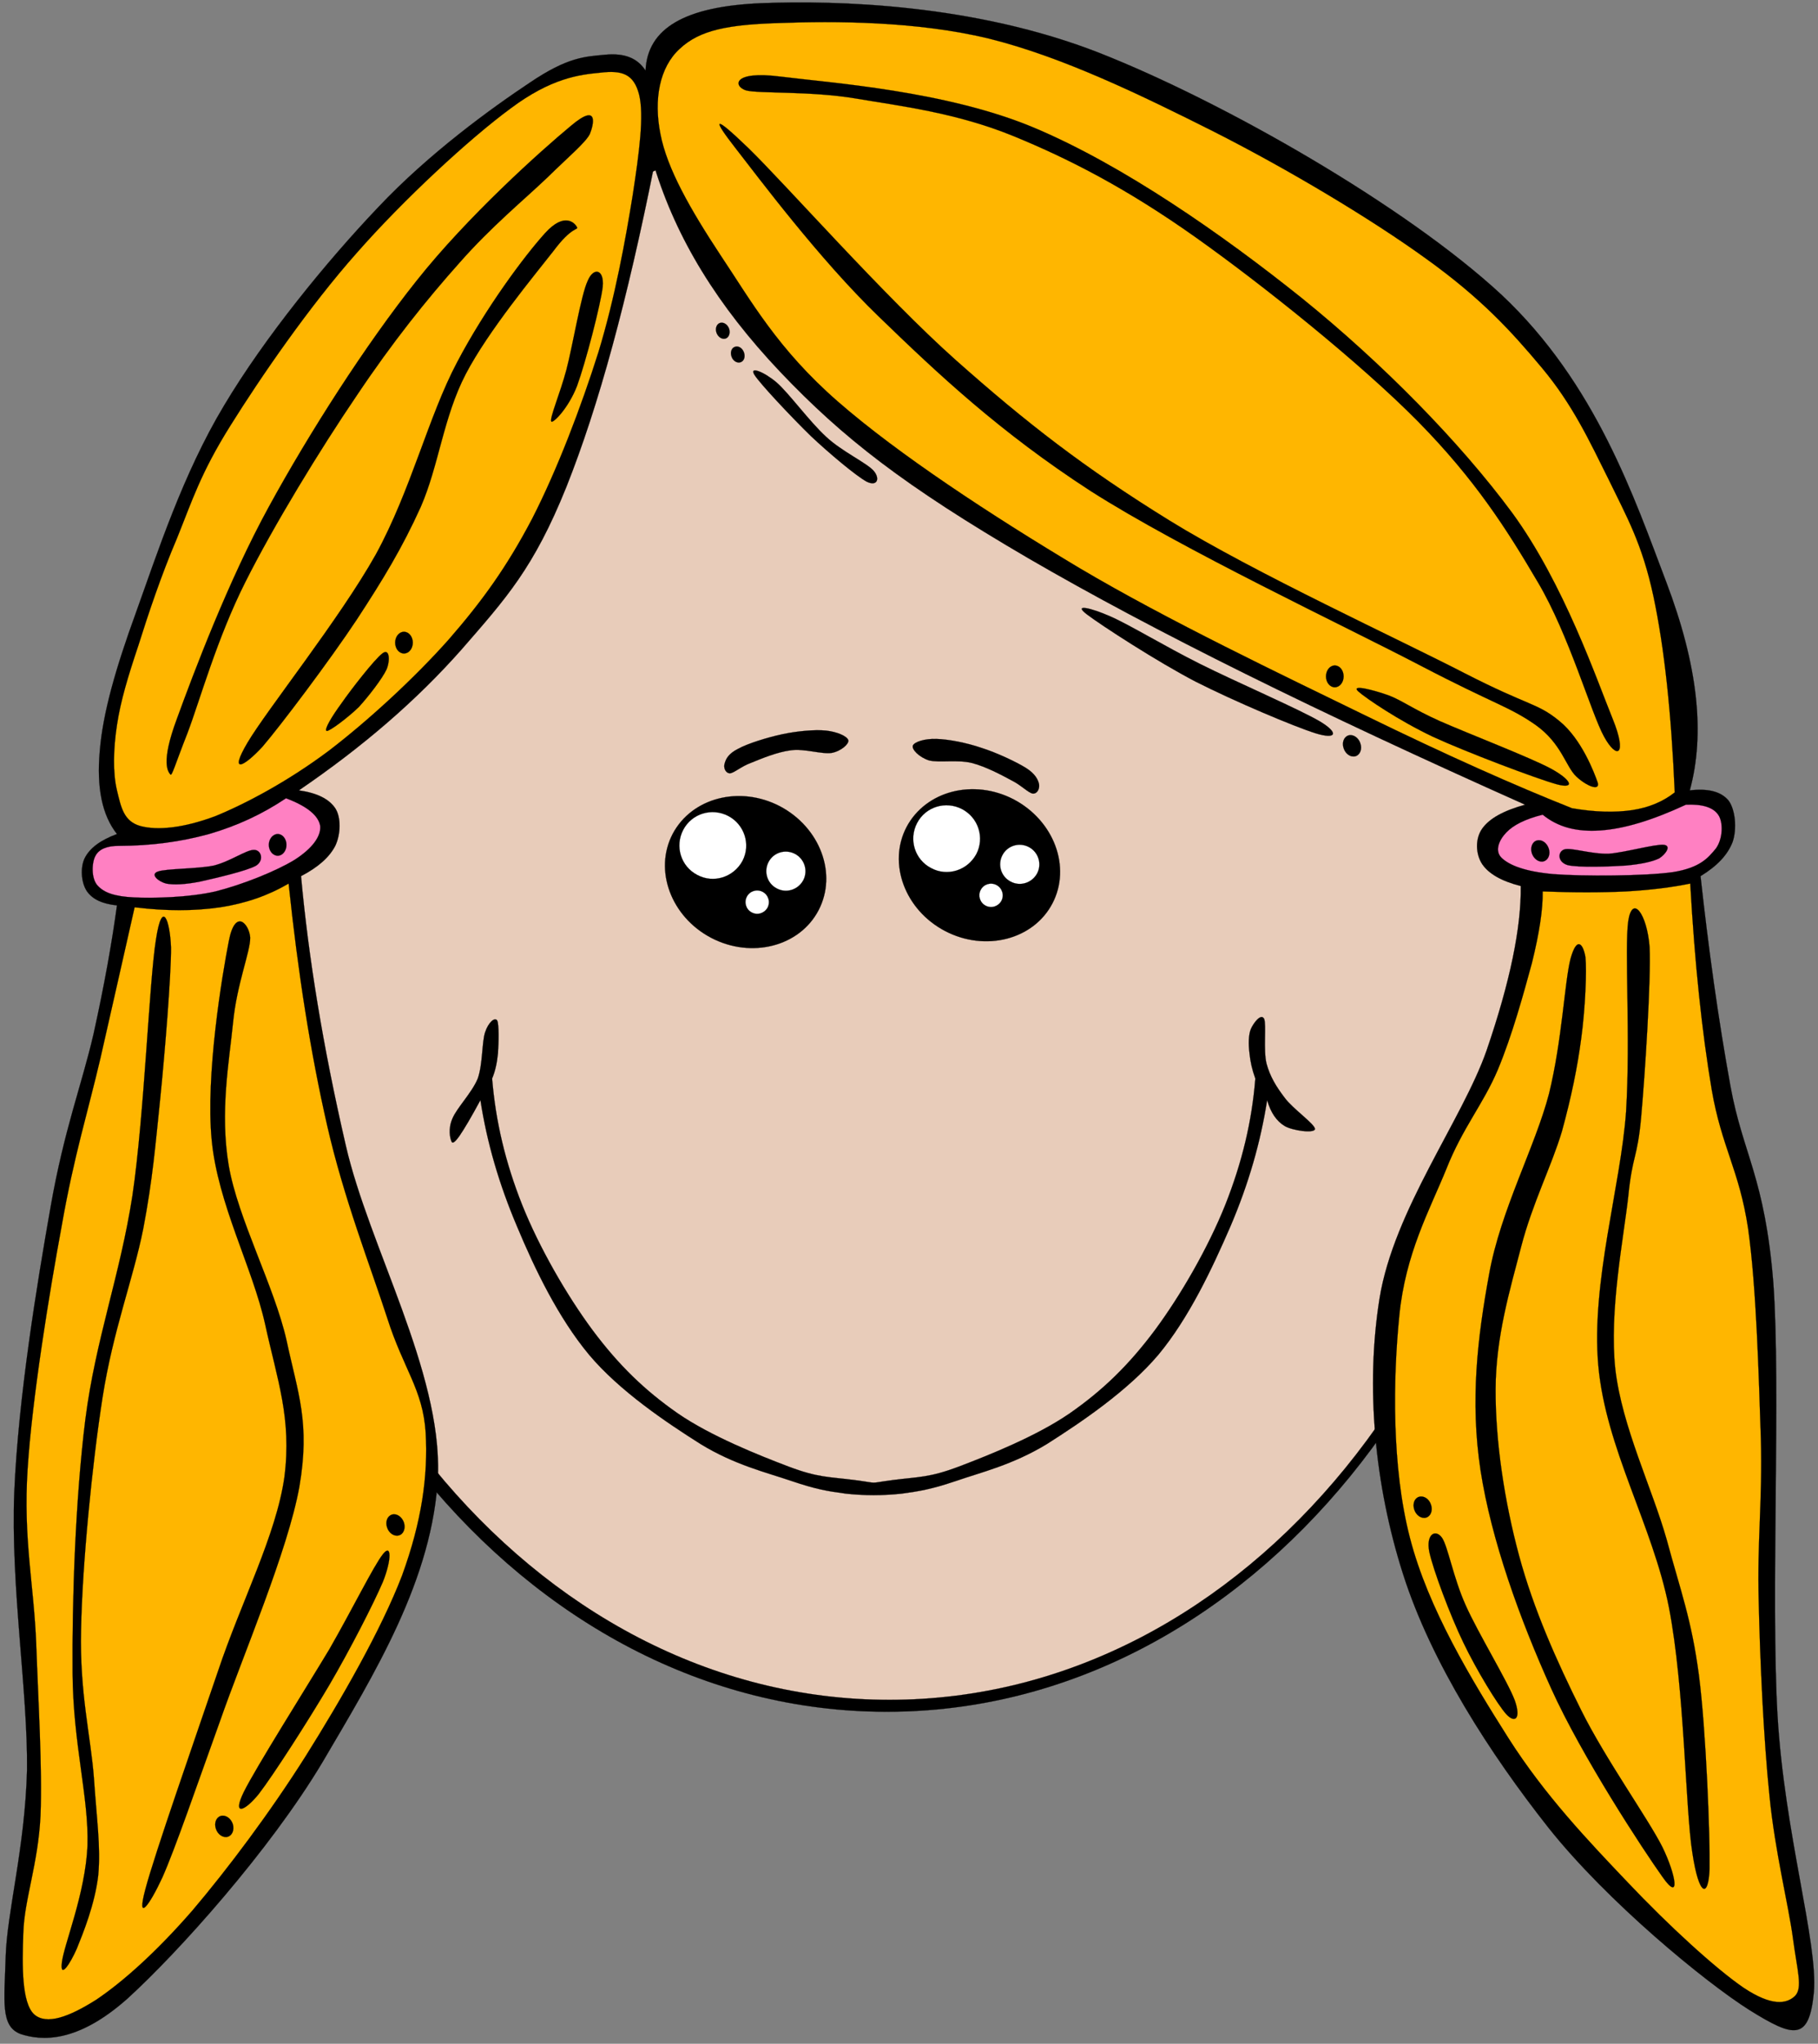 <?xml version="1.0" encoding="UTF-8"?><svg xmlns="http://www.w3.org/2000/svg" xmlns:xlink="http://www.w3.org/1999/xlink" height="517.2" preserveAspectRatio="xMidYMid meet" version="1.0" viewBox="-1.1 -0.6 460.2 517.2" width="460.2" zoomAndPan="magnify"><rect x="-1.1" y="-0.6" width="460.2" height="517.2" fill="#808080" stroke="none"/><g fill-rule="evenodd"><g stroke="#000" stroke-miterlimit="10" stroke-width=".036"><g id="change1_2"><path d="m57.315 228.89c0 112.48 74.343 203.7 166.05 203.7 91.676 0 166.02-91.224 166.02-203.7s-74.343-203.71-166.02-203.71c-91.707 9.99e-4 -166.05 91.224-166.05 203.71z" fill="inherit"/></g><g id="change2_3"><path d="m60.848 229.25c0 110.61 73.075 200.32 163.21 200.32s163.21-89.713 163.21-200.32c0-110.64-73.076-200.35-163.21-200.35-90.137 0-163.21 89.713-163.21 200.35z" fill="#e8ccba"/></g><g id="change1_3"><path d="m67.28 184.04c-4.741-1.208-9.512-0.997-14.434 0.634-5.013 1.57-11.263 3.714-15.159 9.12-4.046 5.375-8.002 14.494-8.243 23.281-0.272 8.848 3.412 21.5 6.975 28.868 3.502 7.127 7.549 11.565 14.252 14.132 6.704 2.507 15.159 2.688 25.697 0.785l-9.088-76.82z" fill="inherit"/></g></g><g id="change2_1"><path d="m64.351 266.57c7.579 2.325 12.924 1.631 16.276-2.083 3.261-3.865 4.378-8.787 3.472-20.353-1.026-11.777-6.28-38.048-9.24-48.979-3.08-10.811-5.797-16.004-8.605-15.702-0.272 3.11-0.906 5.375-2.144 6.915-1.268 1.419-2.778 1.389-5.103 2.114-2.476 0.725-6.221 0.845-9.149 2.325-3.02 1.479-5.919 2.325-8.455 6.372-2.597 3.986-5.888 10.78-6.613 17.484-0.785 6.643 0.634 16.306 2.054 21.982 1.389 5.617 4.046 8.395 6.22 11.475 2.114 2.869 4.137 4.832 6.553 6.251 2.385 1.329 5.224 1.54 7.458 2.144 2.083 0.574 3.986-0.362 5.254 1.39 1.146 1.69 1.931 4.498 2.022 8.665z" fill="#e8ccba"/></g><g id="change1_1"><path d="m380.87 185.37c4.711-1.208 9.481-0.997 14.435 0.634 4.952 1.57 11.173 3.714 15.158 9.12 3.926 5.375 8.002 14.494 8.273 23.281 0.091 8.787-3.412 21.561-7.005 28.898-3.594 7.126-7.61 11.596-14.253 14.101-6.733 2.507-15.188 2.688-25.697 0.786l9.089-76.82z" fill="inherit" stroke="#000" stroke-miterlimit="10" stroke-width=".036"/></g><g id="change2_2"><path d="m383.83 267.9c-7.609 2.385-12.955 1.661-16.276-2.054-3.352-3.896-4.438-8.697-3.502-20.353 0.936-11.776 6.189-38.047 9.239-48.979 3.021-10.84 5.768-15.974 8.605-15.732 0.242 3.11 0.876 5.375 2.145 6.915 1.178 1.389 2.718 1.449 5.104 2.144 2.416 0.665 6.1 0.846 9.179 2.295 2.93 1.389 5.858 2.385 8.455 6.371 2.537 3.986 5.737 10.78 6.584 17.483 0.694 6.644-0.695 16.276-2.054 22.014-1.45 5.646-4.107 8.334-6.221 11.444-2.204 2.839-4.197 4.892-6.553 6.281-2.446 1.358-5.314 1.479-7.458 2.113-2.174 0.544-4.077-0.302-5.254 1.419-1.239 1.694-1.903 4.532-1.993 8.639z" fill="#e8ccba"/></g><g stroke="#000" stroke-miterlimit="10" stroke-width=".036"><g id="change1_4"><path d="m169.17 210.44c-4.798 9.191-0.404 20.984 9.769 26.302 10.173 5.316 22.372 2.196 27.169-6.995 4.798-9.191 0.406-20.926-9.769-26.302-10.173-5.318-22.312-2.198-27.169 6.995z" fill="inherit"/></g><g id="change3_2"><path d="m187.95 226.32c-0.755 1.449-0.211 3.231 1.238 3.986 1.45 0.785 3.231 0.211 4.016-1.238 0.755-1.449 0.181-3.23-1.268-3.986-1.45-0.755-3.231-0.212-3.986 1.238z" fill="#fff"/></g><g id="change1_5"><path d="m258.66 193.77c-2.506-1.57-7.55-3.926-11.294-5.103-3.864-1.329-8.515-2.205-11.384-2.265-3.02-0.121-5.646 0.755-6.009 1.691-0.332 0.906 1.54 2.929 4.106 3.745 2.566 0.634 7.127-0.242 10.78 0.634 3.533 0.906 7.397 2.959 10.085 4.409 2.507 1.238 4.229 3.17 5.406 3.352 1.146 0.06 1.751-1.238 1.57-2.386-0.24-1.118-0.936-2.598-3.26-4.077z" fill="inherit"/></g><g id="change1_6"><path d="m185.77 188.88c2.416-1.329 7.398-2.869 11.203-3.684 3.714-0.785 8.214-1.208 11.053-0.906 2.747 0.302 5.314 1.389 5.615 2.446 0.212 0.906-1.811 2.749-4.197 3.201-2.566 0.393-6.915-1.147-10.357-0.664-3.533 0.453-7.368 2.083-9.995 3.14-2.658 0.966-4.318 2.597-5.436 2.688-1.178-0.061-1.691-1.54-1.298-2.567 0.302-1.087 0.936-2.415 3.412-3.654z" fill="inherit"/></g><g id="change1_7"><path d="m215.24 373.95c-6.584-0.846-9.211-0.574-16.729-3.412-7.549-2.869-19.688-7.7-28.053-13.469-8.334-5.797-14.917-12.169-21.53-21.017-6.613-8.907-13.559-21.016-17.846-31.736-4.258-10.72-6.734-21.197-7.609-31.978 0.785-1.872 1.238-3.925 1.479-6.401 0.181-2.566 0.302-7.398-0.211-8.305-0.634-0.875-2.234 0.514-3.05 3.021-0.815 2.415-0.574 7.972-1.842 11.655-1.45 3.594-5.345 7.489-6.432 10.176-1.147 2.657-0.574 4.953-0.242 5.738 0.211 0.664 0.815 0.362 2.054-1.39 1.238-1.812 2.959-4.711 5.284-9.028 1.631 10.629 4.681 21.167 9.271 31.979 4.499 10.779 10.448 23.1 18.208 32.43 7.73 9.21 19.627 17.183 28.233 22.618 8.667 5.314 16.699 7.186 23.04 9.36 6.16 2.083 8.999 2.566 13.74 3.201 4.74 0.514 9.3 0.514 14.131 0 4.65-0.635 7.52-1.118 13.74-3.201 6.25-2.175 14.313-4.046 23.039-9.36 8.545-5.436 20.443-13.408 28.234-22.618 7.729-9.33 13.527-21.65 18.208-32.43 4.62-10.812 7.64-21.35 9.301-31.979 0.905 3.17 2.385 5.314 4.438 6.553 1.993 1.178 7.579 1.932 7.67 0.755 0-1.238-5.707-5.194-7.67-7.912-2.145-2.808-3.715-5.375-4.591-8.636-0.845-3.383 0-9.874-0.604-11.324-0.784-1.539-2.718 1.088-3.352 2.537-0.634 1.479-0.634 3.956-0.362 6.16 0.212 2.113 0.664 4.167 1.479 6.401-0.846 10.78-3.352 21.258-7.609 31.978-4.288 10.721-11.233 22.829-17.846 31.736-6.613 8.848-13.196 15.22-21.53 21.017-8.365 5.769-20.504 10.6-28.053 13.469-7.519 2.838-10.146 2.566-16.729 3.412-6.579 0.876-3.047 0.876-9.659 0z" fill="inherit"/></g><g id="change1_8"><path d="m62.599 212.07c-1.51-0.482-3.231-1.087-5.164-0.875-2.023 0.181-4.68 0-6.462 2.355-1.842 2.415-4.198 7.609-4.288 11.505-0.151 3.714 1.782 8.516 3.835 10.779 2.023 2.175 6.221 2.719 8.395 2.205 2.144-0.725 3.201-5.405 4.439-5.889 1.147-0.483 2.688 1.449 2.506 3.231-0.211 1.721-1.027 6.189-3.835 7.217-3.05 0.996-10.176 0.905-13.558-1.449-3.412-2.507-5.798-8.455-6.221-13.287-0.453-4.922 1.329-12.169 3.835-15.793 2.446-3.593 7.488-5.344 10.931-5.737 3.473-0.483 7.7 1.541 9.421 2.808 1.419 1.238 0.393 3.835-0.272 4.409-0.693 0.364-2.112-1.056-3.562-1.479z" fill="inherit"/></g><g id="change1_9"><path d="m162.31 17.27c-2.054-3.201-5.375-4.5-10.297-4.016-4.983 0.483-9.361 0.543-18.964 7.036-9.753 6.492-25.485 17.846-38.47 31.616-13.045 13.708-28.717 32.912-38.983 50.155-10.358 17.211-16.91 37.413-22.225 52.209-5.315 14.585-8.425 25.667-9.21 35.119-0.846 9.421 0.604 16.336 4.348 21.077-4.228 1.57-6.824 3.533-8.123 6.009-1.238 2.445-0.936 6.371 0.544 8.516 1.389 1.963 3.805 3.14 7.579 3.533-1.238 9.089-3.11 19.809-5.948 32.612-2.96 12.803-7.429 24.126-10.841 43.633-3.442 19.507-8.183 48.254-9.21 72.261-0.936 23.945 3.442 50.397 3.231 70.267-0.513 19.688-5.073 35.994-5.405 47.287-0.333 11.264-1.39 17.635 3.805 19.567 5.194 1.69 14.222 2.446 27.086-9.028 12.864-11.717 35.964-37.444 49.281-59.729 13.166-22.405 28.083-46.533 29.26-72.743 0.876-26.271-17.454-57.796-23.312-83.282-5.888-25.425-9.482-47.86-11.354-68.243 4.379-2.295 7.157-4.771 8.667-7.67 1.389-2.929 1.51-7.187 0-9.512-1.6-2.355-4.56-3.865-9.21-4.529 16.246-11.082 29.774-22.768 41.158-35.632 11.324-13.015 18.269-20.594 26.542-41.127 8.213-20.624 15.431-47.288 22.225-81.289 5.617 18.419 16.035 35.39 31.948 52.179 15.854 16.668 31.284 28.747 62.838 47.167 31.767 18.45 72.954 38.802 125.68 62.325-5.496 1.541-8.999 3.473-10.84 6.039-1.843 2.598-1.692 6.463 0 9.029 1.66 2.415 4.801 4.257 9.753 5.525 0.12 10.479-2.657 24.127-8.666 41.642-6.161 17.574-23.464 40.342-27.087 62.717-3.563 22.285-1.269 47.167 5.949 69.754 7.186 22.527 22.104 45.566 36.839 64.229 14.766 18.57 39.497 38.953 50.912 46.14 11.142 6.915 15.037 7.941 16.244-4.5 1.087-12.651-7.458-40.19-9.209-70.267-1.721-30.347 0.876-82.526-1.057-109.37-2.145-26.663-7.701-32.461-10.841-49.673-3.141-17.303-5.557-34.756-7.579-53.176 4.287-2.627 6.885-5.436 8.122-8.666 1.148-3.353 0.665-8.305-1.087-10.539-1.872-2.175-5.013-3.05-9.753-2.507 3.925-14.403 2.054-31.615-5.948-52.692-8.033-21.138-17.786-50.277-41.731-72.744-24.278-22.496-70.298-48.797-101.82-61.208-31.585-12.35-66.25-13.316-85.606-12.561-19.266 0.815-28.777 6.341-29.23 17.061z" fill="inherit"/></g><g id="change4_1"><path d="m43.666 135.7c-3.956 9.271-7.247 19.115-9.753 27.087-2.627 7.851-4.469 13.92-5.405 20.081-0.936 6.19-1.057 12.139 0 16.547 1.027 4.258 1.691 7.851 5.949 9.029 4.258 1.147 10.811 0.544 18.963-2.506 8.093-3.322 18.631-8.998 28.717-16.547 9.904-7.579 21.56-18.269 30.317-28.113 8.576-9.845 14.766-18.451 21.137-30.589 6.341-12.35 12.441-28.384 16.789-42.154 4.228-13.861 6.885-28.626 8.667-39.648 1.691-11.021 2.929-20.322 1.63-25.576-1.358-5.255-4.378-6.161-9.753-5.526-5.465 0.513-12.501 1.389-22.738 9.029-10.448 7.669-27.146 23.101-39.014 36.628-11.988 13.498-24.308 31.434-31.948 43.664-7.609 12.137-9.723 19.144-13.558 28.594z" fill="#ffb600"/></g><g id="change1_10"><path d="m143.34 31.311c-7.549 6.25-26.15 22.919-39.014 39.165-12.894 16.185-27.146 38.47-37.383 57.192-10.236 18.661-19.084 42.154-23.281 53.689-4.197 11.263-2.144 13.377-1.631 14.041 0.393 0.514 1.148-2.416 4.349-10.539 3.141-8.304 7.428-23.855 14.615-38.138 7.247-14.434 18.934-33.579 28.173-47.167 9.089-13.589 17.756-24.369 25.999-33.608 8.123-9.24 16.578-16.156 22.225-21.56 5.586-5.466 9.693-8.878 10.811-11.053 0.935-2.263 2.415-8.213-4.863-2.022z" fill="inherit"/></g><g id="change1_11"><path d="m136.85 58.427c-5.194 5.738-15.008 18.903-22.225 32.612-7.277 13.71-11.656 32.341-20.594 48.677-9.089 16.216-27.569 39.316-32.492 47.65-4.771 8.093-0.936 6.13 3.805 0.997 4.621-5.375 17.031-21.862 23.825-32.099 6.704-10.237 11.535-18.178 16.246-28.596 4.59-10.539 5.708-22.708 11.384-33.609 5.707-10.932 17.302-24.882 22.194-31.133 4.681-6.281 6.281-5.254 5.979-6.009-0.422-0.875-3.019-4.136-8.122 1.51z" fill="inherit"/></g><g id="change1_12"><path d="m151.47 71.955c-0.513 4.5-4.348 19.236-6.492 25.093-2.205 5.708-6.13 9.572-6.522 9.029-0.514-0.755 2.234-7.126 3.804-13.044 1.601-6.04 3.714-18.994 5.406-22.557 1.479-3.564 4.227-2.96 3.804 1.479z" fill="inherit"/></g><g id="change1_13"><path d="m98.925 162.03c0 1.54 0.997 2.748 2.235 2.748s2.234-1.208 2.234-2.748c0-1.51-0.996-2.749-2.234-2.749-1.238 0.001-2.235 1.239-2.235 2.749z" fill="inherit"/></g><g id="change1_14"><path d="m96.751 168.8c-1.057 2.295-4.529 6.794-7.035 9.542-2.688 2.597-7.338 6.13-8.123 6.04-0.755-0.272 1.359-3.745 3.774-7.036 2.385-3.442 8.304-11.052 10.297-12.562 1.842-1.48 2.054 1.721 1.087 4.016z" fill="inherit"/></g><g id="change5_1"><path d="m29.051 213.46c-3.11-0.03-5.103 0.846-5.979 2.506-0.937 1.631-1.148 5.737 0.543 7.55 1.601 1.751 4.167 2.747 9.209 2.989 4.982 0.211 13.709 0.061 20.594-1.51 6.885-1.722 15.431-5.164 20.05-8.002 4.499-2.869 6.704-5.949 6.493-8.546-0.423-2.597-3.201-4.982-8.667-7.036-6.07 4.076-12.381 6.975-19.507 9.059-7.155 1.963-14.583 2.959-22.736 2.99z" fill="#ff80c2"/></g><g id="change1_15"><path d="m40.948 223c1.842 0.362 4.771 0.271 8.667-0.514 3.774-0.845 11.776-2.687 14.102-4.016 2.144-1.359 1.298-4.047-0.543-3.986-1.902-0.061-6.19 3.05-10.297 3.986-4.167 0.846-12.078 0.725-14.071 1.51-1.964 0.755 0.27 2.536 2.142 3.02z" fill="inherit"/></g><g id="change1_16"><path d="m66.947 213.21c0 1.51 1.026 2.747 2.265 2.747 1.208 0 2.205-1.237 2.205-2.747 0-1.511-0.997-2.748-2.205-2.748-1.238 0-2.265 1.238-2.265 2.748z" fill="inherit"/></g><g id="change4_2"><path d="m396.84 203.94c-14.404-5.707-31.646-13.376-52.542-23.583-21.047-10.267-49.644-23.885-72.049-37.142-22.467-13.437-45.898-28.807-61.207-42.154-15.34-13.347-22.165-25.757-29.774-37.111-7.58-11.505-13.498-21.832-15.189-30.619-1.751-8.787-0.242-16.909 4.892-21.59 5.103-4.771 12.229-6.13 25.455-6.522 13.196-0.483 34.544-0.544 53.085 4.016 18.45 4.62 38.258 14.223 56.859 23.583 18.571 9.421 39.587 21.953 53.629 32.129 13.86 9.964 21.439 18.239 29.26 27.6 7.761 9.3 11.958 18.39 16.79 28.082 4.681 9.664 8.515 16.276 11.384 29.623 2.838 13.377 4.529 29.623 5.405 49.673-2.899 2.295-6.462 3.835-10.811 4.499-4.408 0.634-9.359 0.513-15.187-0.484z" fill="#ffb600"/></g><g id="change1_17"><path d="m196.43 18.779c12.381 1.57 42.184 3.594 64.469 13.044 22.285 9.422 47.257 26.755 67.7 43.151 20.292 16.427 39.769 36.205 53.085 54.202 13.136 17.967 21.47 42.426 25.456 52.18 3.774 9.331 1.026 10.327-2.175 4.499-3.291-5.918-8.848-25.758-16.789-39.134-7.911-13.468-15.883-25.969-30.316-40.645-14.586-14.766-39.226-34.515-56.348-46.653-17.181-12.169-31.676-19.688-46.049-25.577-14.555-5.948-28.686-7.61-40.07-9.542-11.414-1.902-24.429-1.178-27.63-2.023-3.23-0.995-3.562-5.072 8.667-3.502z" fill="inherit"/></g><g id="change1_18"><path d="m185.04 36.837c5.616 7.187 21.138 28.052 36.296 42.667 15.037 14.555 30.619 29.23 53.628 44.148 23.07 14.735 64.349 34.182 83.433 44.147 18.843 9.844 22.496 10.357 29.23 15.068 6.583 4.68 7.609 10.538 10.297 13.045 2.597 2.446 6.069 3.804 5.405 1.51-0.846-2.416-4.047-10.992-9.724-15.581-5.646-4.621-7.459-3.624-23.855-12.019-16.638-8.606-53.115-25.335-74.735-38.651-21.651-13.377-36.327-24.792-54.173-40.645-17.996-16.004-43.12-44.54-52.541-53.689-9.36-9.029-8.817-7.127-3.261 0z" fill="inherit"/></g><g id="change1_19"><path d="m342.67 174.32c1.963 1.782 10.418 7.489 18.964 11.535 8.455 3.896 26.271 10.629 31.434 12.048 4.862 1.238 3.383-1.298-1.631-4.016-5.162-2.778-21.197-8.968-28.173-12.048-6.885-3.11-9.632-5.285-13.015-6.523-3.593-1.268-9.421-2.808-7.579-0.996z" fill="inherit"/></g><g id="change1_20"><path d="m334.55 170.58c0 1.51 0.996 2.748 2.234 2.748 1.237 0 2.234-1.238 2.234-2.748 0-1.54-0.997-2.778-2.234-2.778-1.238 0-2.234 1.238-2.234 2.778z" fill="inherit"/></g><g id="change5_2"><path d="m389.41 205.57c3.775 3.081 8.455 4.409 14.615 3.986 6.1-0.423 13.195-2.597 21.65-6.522 4.138-0.181 6.854 0.665 8.153 2.537 1.299 1.812 1.238 6.009-0.544 8.515-1.962 2.386-3.985 4.893-10.84 6.01-7.065 1.026-23.01 1.087-30.348 0.513-7.277-0.664-11.021-2.234-12.984-4.016-2.023-1.842-0.694-4.681 1.087-6.522 1.752-1.843 4.712-3.383 9.211-4.501z" fill="#ff80c2"/></g><g id="change1_21"><path d="m418.89 216.63c-1.751 0.845-4.529 1.449-8.455 1.812-4.016 0.271-12.109 0.544-14.736-0.121-2.657-0.815-2.505-3.503-0.725-3.985 1.752-0.453 6.855 1.238 11.112 1.117 4.258-0.332 11.626-2.446 13.951-2.265 2.083 0.211 0.453 2.445-1.147 3.442z" fill="inherit"/></g><g id="change1_22"><path d="m390.95 214.15c0.482 1.449-0.121 2.898-1.299 3.231-1.177 0.332-2.506-0.604-2.989-2.054-0.453-1.479 0.121-2.929 1.299-3.23 1.178-0.333 2.506 0.573 2.989 2.053z" fill="inherit"/></g><g id="change1_23"><path d="m274.03 154.88c3.654 2.777 17.786 11.958 27.601 17.061 9.783 4.952 24.912 11.354 30.347 13.045 5.194 1.601 5.948-0.061 1.087-2.99-5.073-3.02-21.439-10.085-30.347-14.555-9.06-4.529-17.847-9.904-22.738-12.048-4.862-2.144-9.602-3.292-5.95-0.513z" fill="inherit"/></g><g id="change1_24"><path d="m343.27 187.55c0.483 1.45-0.09 2.899-1.268 3.231-1.208 0.333-2.537-0.604-2.989-2.053-0.483-1.45 0.09-2.898 1.269-3.231 1.178-0.332 2.535 0.604 2.988 2.053z" fill="inherit"/></g><g id="change1_25"><path d="m189.88 94.271c1.48 2.325 9.452 10.78 14.253 15.46 4.741 4.469 11.384 10.025 14.102 11.535 2.688 1.359 3.503-0.695 1.872-2.657-1.691-2.023-8.093-4.922-12.109-8.697-4.227-3.865-9.451-11.082-12.531-13.739-3.11-2.658-7.035-4.228-5.587-1.902z" fill="inherit"/></g><g id="change1_26"><path d="m187.25 88.684c0.363 1.087-0.06 2.174-0.966 2.416-0.876 0.242-1.902-0.423-2.235-1.54-0.362-1.087 0.061-2.174 0.966-2.416 0.876-0.272 1.902 0.422 2.235 1.54z" fill="inherit"/></g><g id="change1_27"><path d="m183.48 82.645c0.332 1.117-0.09 2.204-0.966 2.446-0.906 0.242-1.902-0.453-2.265-1.54-0.362-1.117 0.09-2.204 0.966-2.446 0.906-0.242 1.903 0.453 2.265 1.54z" fill="inherit"/></g><g id="change4_3"><path d="m389.41 224.99c7.881 0.302 14.766 0.302 21.107 0 6.311-0.362 11.535-1.027 16.245-1.993 1.147 20.353 2.96 37.474 5.436 52.179 2.507 14.556 6.976 20.323 9.21 35.119 2.114 14.917 2.688 37.232 3.231 53.206 0.423 15.763-0.967 25.938-0.544 41.127 0.333 15.189 1.238 34.727 2.718 49.19 1.42 14.343 4.801 27.509 5.948 36.114 1.117 8.364 2.507 12.441 0.544 14.556-2.174 2.083-5.919 2.657-12.984-2.023-7.187-4.892-19.266-16.004-29.261-26.573-10.086-10.599-21.046-22.073-30.316-36.628-9.331-14.735-20.322-32.763-24.942-50.699-4.681-18.027-4.258-40.524-2.688-56.196 1.54-15.731 7.64-26.663 11.896-37.111 4.138-10.479 9.331-16.396 13.016-25.093 3.684-8.788 6.613-19.567 8.666-27.086 1.872-7.581 2.779-13.53 2.718-18.089z" fill="#ffb600"/></g><g id="change1_28"><path d="m396.45 242.05c-1.51 5.919-2.114 20.595-5.436 34.122-3.473 13.377-12.29 29.563-15.158 45.657-2.93 15.943-4.862 32.068-2.175 49.673 2.718 17.665 9.995 37.775 17.877 55.199 7.79 17.241 23.281 40.825 28.173 47.68 4.65 6.613 3.412-0.514 0-7.519-3.624-7.217-14.403-22.255-20.563-34.636-6.221-12.471-12.049-25.516-15.733-39.135-3.714-13.739-6.008-28.988-5.948-42.153 0.061-13.287 3.624-25.094 6.492-36.115 2.839-10.931 7.67-20.322 10.298-29.109 2.415-8.817 3.925-16.245 4.892-23.583 1.026-7.55 1.419-17.122 1.057-20.564-0.605-3.382-2.175-5.315-3.776 0.483z" fill="inherit"/></g><g id="change1_29"><path d="m411.06 232.54c-0.966 7.036 0.604 29.23-0.543 48.163-1.328 18.843-8.877 43.12-7.036 64.228 1.873 20.987 13.77 40.464 17.877 61.208 4.016 20.685 4.137 50.972 5.948 62.205 1.66 11.021 4.047 11.505 4.348 4.016 0.152-7.699-0.875-35.147-2.718-49.159-1.871-14.071-4.619-21.138-8.122-34.122-3.684-13.045-11.323-28.596-13.015-43.15-1.601-14.615 2.053-32.975 3.261-43.664 1.058-10.72 2.296-9.481 3.262-20.05 0.966-10.69 2.536-34.817 2.145-43.151-0.635-8.397-4.379-13.439-5.407-6.524z" fill="inherit"/></g><g id="change1_30"><path d="m360.7 392.1c0.967 4.5 5.254 16.035 8.667 23.07 3.291 6.854 8.575 15.551 10.84 18.058 2.204 2.355 3.774 1.146 2.144-3.503-1.751-4.711-9.391-17.212-12.44-24.097-3.14-6.976-4.469-14.797-5.979-17.061-1.631-2.295-4.107-0.966-3.232 3.533z" fill="inherit"/></g><g id="change1_31"><path d="m361.15 380.23c0.483 1.45-0.091 2.898-1.268 3.231-1.209 0.332-2.537-0.604-2.99-2.054-0.483-1.479 0.091-2.929 1.268-3.231 1.179-0.332 2.537 0.574 2.99 2.054z" fill="inherit"/></g><g id="change4_4"><path d="m32.977 229.01c7.972 0.966 15.038 0.966 21.651 0 6.583-1.027 12.169-2.99 17.333-6.01 2.385 22.647 5.526 42.697 9.753 61.208 4.197 18.42 10.931 35.571 15.189 48.677 4.137 13.045 9.059 18.088 9.753 29.109 0.604 10.931-0.966 22.346-5.979 36.115-5.254 13.709-15.4 31.373-24.369 45.656-8.999 14.253-19.809 28.656-28.717 39.135-9.059 10.418-17.574 18.027-24.368 22.587-6.825 4.318-12.562 6.462-15.702 3.654-3.11-2.93-3.05-12.199-2.718-20.595 0.241-8.425 3.745-17.393 4.348-29.592 0.483-12.352-0.573-28.959-1.087-43.665-0.574-14.766-3.322-26.452-2.174-44.146 1.147-17.876 5.435-44.238 8.666-61.722 3.05-17.423 6.613-28.717 9.753-42.154 3.111-13.587 5.889-26.028 8.668-38.257z" fill="#ffb600"/></g><g id="change1_32"><path d="m38.381 237.16c-1.721 10.659-2.929 44.237-5.948 64.741-3.141 20.321-9.331 36.387-11.928 56.709-2.537 20.353-3.382 45.959-3.231 64.228 0.121 17.967 4.137 31.344 3.774 43.634-0.543 12.26-6.009 25.123-6.492 29.622-0.483 4.288 2.174 0.121 3.775-3.533 1.57-3.864 4.589-11.263 5.435-18.57 0.665-7.338-0.393-14.132-1.087-24.579-0.785-10.509-3.654-21.53-3.261-37.625 0.302-16.276 2.778-41.701 5.435-58.702s7.761-30.015 10.297-42.667c2.416-12.683 3.08-21.229 4.318-33.096 1.208-12.018 2.778-31.374 2.718-38.138-0.241-6.675-2.204-12.594-3.805-2.024z" fill="inherit"/></g><g id="change1_33"><path d="m56.801 237.67c-1.691 8.605-5.888 33.88-4.318 50.186 1.54 16.216 10.357 32.311 13.528 46.654 3.11 14.252 6.764 23.825 4.892 38.621-2.053 14.705-10.961 31.646-16.819 49.189-5.979 17.574-16.035 46.261-18.39 55.199-2.325 8.666 1.057 4.047 4.318-3.02 3.261-7.338 8.636-23.04 14.615-39.648 5.858-16.758 17.121-42.969 20.05-59.185 2.778-16.245-0.333-23.463-3.261-37.142-3.11-13.679-12.29-30.68-14.615-44.146-2.295-13.559 0.121-26.422 1.087-36.146 0.937-9.783 4.409-18.058 4.349-21.561-0.242-3.44-3.835-7.607-5.436 0.999z" fill="inherit"/></g><g id="change1_34"><path d="m95.815 392.73c-2.325 2.929-7.7 13.859-13.559 24.066-6.069 10.085-18.571 29.895-21.651 36.114-2.959 6.04 0.091 5.043 3.775 0.514 3.624-4.681 12.531-18.541 17.876-27.6 5.284-9.028 11.203-20.594 13.559-26.09 2.235-5.556 2.235-9.903 0-7.004z" fill="inherit"/></g><g id="change1_35"><path d="m101.16 384.73c0.453 1.479-0.121 2.93-1.299 3.231-1.178 0.332-2.537-0.574-2.989-2.053-0.483-1.45 0.09-2.899 1.298-3.231 1.178-0.332 2.507 0.604 2.99 2.053z" fill="inherit"/></g><g id="change1_36"><path d="m57.828 461c0.453 1.449-0.121 2.898-1.298 3.231-1.178 0.331-2.537-0.604-2.989-2.054-0.483-1.449 0.09-2.899 1.268-3.23 1.207-0.332 2.536 0.604 3.019 2.053z" fill="inherit"/></g><g fill="#fff" id="change3_1"><path d="m193.44 217.55c-1.265 2.427-0.353 5.412 2.074 6.676 2.429 1.315 5.412 0.353 6.727-2.074 1.264-2.427 0.303-5.41-2.124-6.676-2.429-1.265-5.412-0.355-6.676 2.074z" fill="inherit"/><path d="m171.84 209.42c-2.156 4.138-0.603 9.228 3.536 11.384 4.141 2.242 9.228 0.603 11.47-3.536 2.156-4.138 0.517-9.225-3.622-11.384-4.141-2.156-9.228-0.606-11.384 3.536z" fill="inherit"/></g><g id="change1_37"><path d="m228.37 208.71c-4.798 9.191-0.404 20.984 9.769 26.302 10.173 5.316 22.372 2.196 27.169-6.995 4.798-9.191 0.406-20.926-9.769-26.302-10.173-5.318-22.312-2.198-27.169 6.995z" fill="inherit"/></g><g fill="#fff" id="change3_3"><path d="m247.15 224.6c-0.755 1.449-0.211 3.231 1.238 3.986 1.45 0.785 3.231 0.211 4.016-1.238 0.755-1.449 0.181-3.23-1.268-3.986-1.45-0.755-3.231-0.212-3.986 1.238z" fill="inherit"/><path d="m252.64 215.82c-1.265 2.427-0.353 5.412 2.074 6.676 2.429 1.315 5.412 0.353 6.727-2.074 1.264-2.427 0.303-5.41-2.124-6.676-2.429-1.265-5.412-0.355-6.676 2.074z" fill="inherit"/><path d="m231.04 207.69c-2.156 4.138-0.603 9.228 3.536 11.384 4.141 2.242 9.228 0.603 11.47-3.536 2.156-4.138 0.517-9.225-3.622-11.384-4.141-2.156-9.228-0.606-11.384 3.536z" fill="inherit"/></g></g></g></svg>